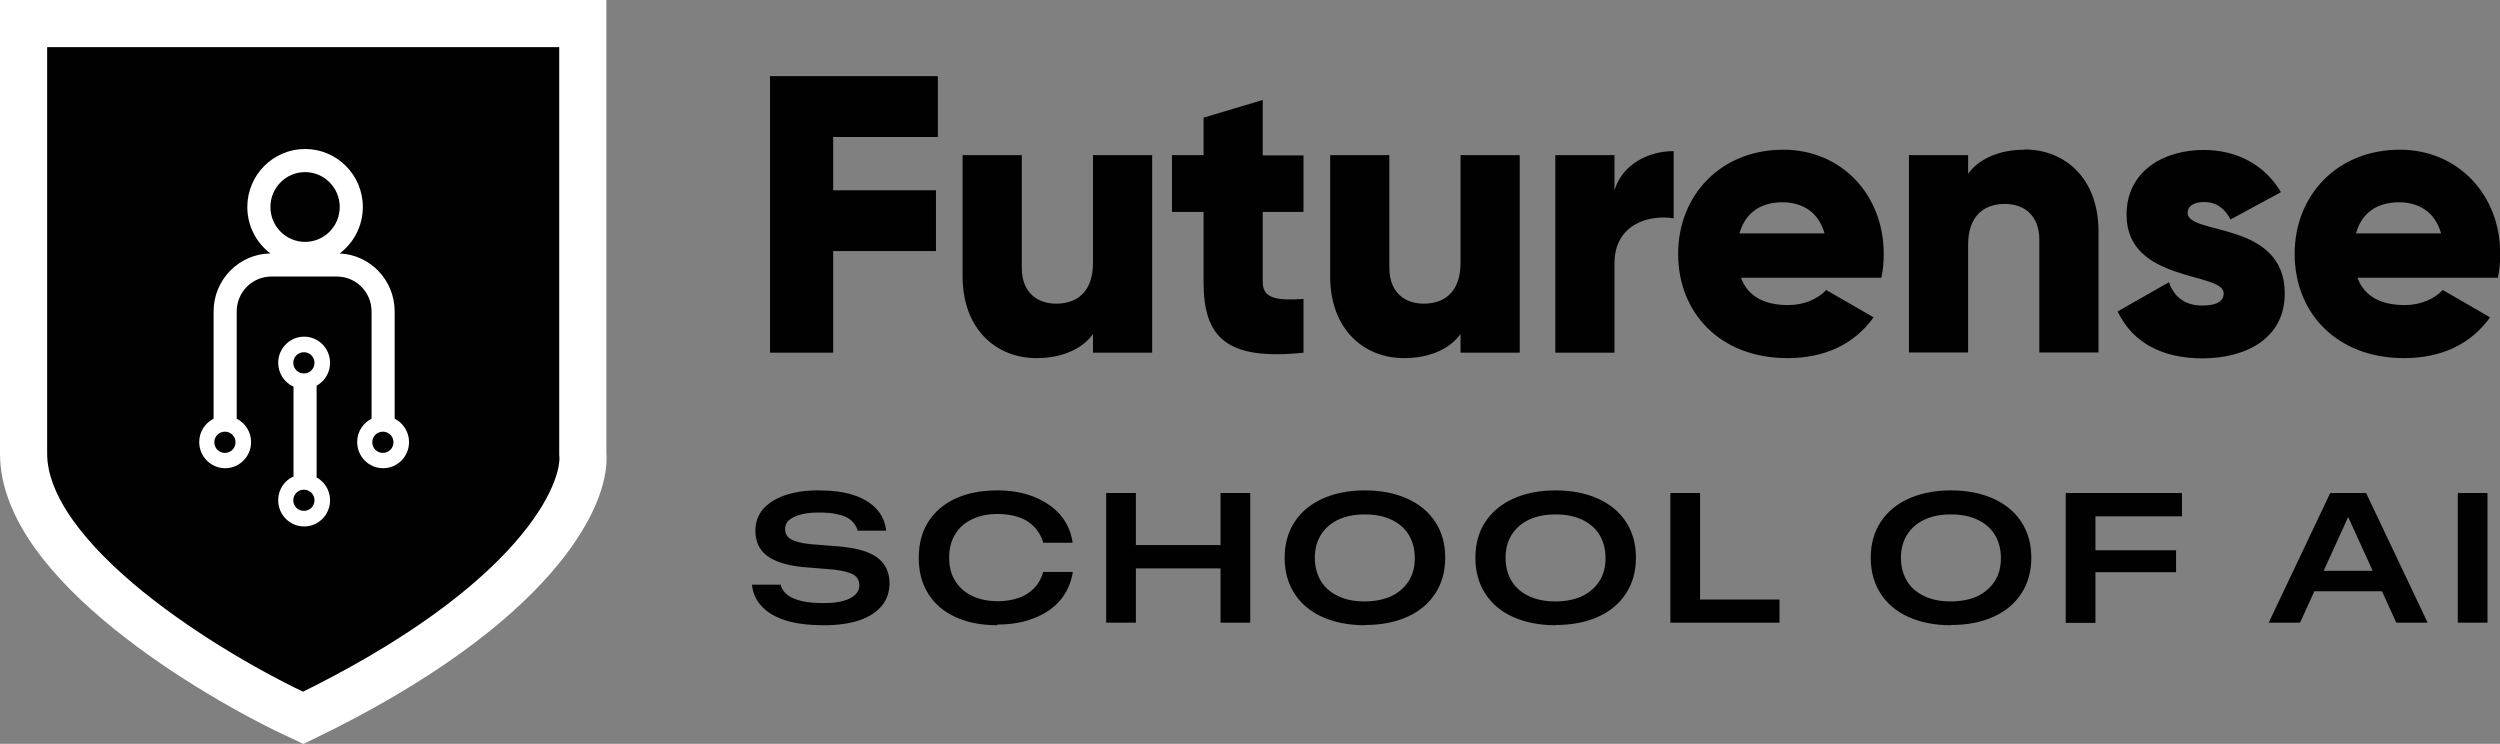 <?xml version="1.0" encoding="UTF-8"?>
<svg id="Layer_2" data-name="Layer 2" xmlns="http://www.w3.org/2000/svg" viewBox="0 0 106.04 31.55">
  <rect x="0" y="0" width="106.04" height="31.55" fill="#808080" stroke="none"/>
  <defs>
    <style>
      .cls-1 {
        fill: #fff;
        fill-rule: evenodd;
      }

      .cls-2, .cls-3 {
        fill: #010101;
      }

      .cls-3 {
        stroke: #fff;
        stroke-width: 2px;
      }
    </style>
  </defs>
  <g id="Layer_1-2" data-name="Layer 1">
    <g>
      <path class="cls-2" d="M39.78,5.81h-4.44v2.26h4.36v2.58h-4.36v4.31h-2.68V3.23h7.12v2.58ZM46.36,6.58h2.51v8.38h-2.51v-.79c-.45.62-1.29,1.02-2.4,1.02-1.69,0-3.13-1.21-3.13-3.47v-5.14h2.51v4.78c0,1.04.65,1.52,1.46,1.52.92,0,1.56-.54,1.56-1.73v-4.57ZM55.29,8.99h-1.73v2.97c0,.72.62.79,1.73.72v2.28c-3.28.34-4.24-.65-4.24-3v-2.97h-1.34v-2.41h1.34v-1.59l2.51-.75v2.35h1.73v2.41ZM61.95,6.58h2.51v8.38h-2.51v-.79c-.45.62-1.29,1.02-2.4,1.02-1.69,0-3.13-1.21-3.13-3.47v-5.14h2.51v4.78c0,1.04.65,1.52,1.46,1.52.92,0,1.56-.54,1.56-1.73v-4.57ZM68.48,8.07c.34-1.12,1.46-1.66,2.51-1.66v2.85c-1.04-.17-2.51.25-2.51,1.91v3.79h-2.51V6.58h2.51v1.49ZM73.84,11.77c.32.87,1.09,1.17,2.01,1.17.69,0,1.27-.27,1.61-.64l2.01,1.16c-.82,1.14-2.06,1.73-3.65,1.73-2.87,0-4.64-1.93-4.64-4.42s1.81-4.42,4.46-4.42c2.45,0,4.26,1.89,4.26,4.42,0,.35-.03.69-.1,1.01h-5.95ZM73.79,9.9h3.6c-.27-.97-1.02-1.32-1.78-1.32-.96,0-1.59.47-1.83,1.32ZM85.88,6.34c1.69,0,3.13,1.21,3.13,3.47v5.14h-2.51v-4.78c0-1.04-.65-1.52-1.46-1.52-.92,0-1.56.54-1.56,1.73v4.57h-2.51V6.58h2.51v.79c.45-.62,1.29-1.02,2.4-1.02ZM92.79,9.03c0,.96,4.12.32,4.12,3.42,0,1.93-1.68,2.75-3.49,2.75-1.68,0-2.95-.64-3.6-1.99l2.18-1.24c.22.64.69.99,1.42.99.6,0,.9-.18.9-.52,0-.92-4.12-.44-4.12-3.33,0-1.83,1.54-2.75,3.28-2.75,1.36,0,2.56.6,3.27,1.79l-2.14,1.16c-.23-.44-.57-.74-1.12-.74-.44,0-.7.17-.7.47ZM99.99,11.77c.32.87,1.09,1.17,2.01,1.17.69,0,1.27-.27,1.61-.64l2.01,1.16c-.82,1.14-2.06,1.73-3.65,1.73-2.87,0-4.64-1.93-4.64-4.42s1.81-4.42,4.46-4.42c2.45,0,4.26,1.89,4.26,4.42,0,.35-.03.69-.1,1.01h-5.95ZM99.94,9.9h3.6c-.27-.97-1.02-1.32-1.78-1.32-.96,0-1.59.47-1.83,1.32Z"/>
      <path class="cls-2" d="M34.93,26.52c-.6,0-1.12-.06-1.56-.19-.43-.13-.77-.32-1.02-.57-.25-.25-.4-.55-.45-.91v-.05s1.22,0,1.22,0v.04c.05.16.15.3.3.41.15.11.36.19.61.25.26.06.57.08.94.08.31,0,.57-.03.79-.09.22-.06.39-.15.51-.26.12-.11.18-.25.18-.4h0c0-.2-.08-.35-.24-.45-.16-.1-.44-.17-.84-.22l-1.34-.11c-.67-.07-1.17-.23-1.5-.48-.33-.25-.49-.61-.49-1.06h0c0-.35.11-.66.32-.91.22-.25.53-.45.93-.59.4-.14.88-.21,1.43-.21s1.05.06,1.46.19c.41.13.73.32.97.57.24.25.38.54.43.89v.06s-1.21,0-1.21,0v-.04c-.06-.17-.15-.3-.28-.41-.13-.11-.31-.19-.54-.24-.23-.06-.5-.08-.83-.08-.31,0-.57.03-.78.09-.21.06-.37.14-.48.24-.11.1-.16.23-.16.37h0c0,.19.08.34.25.43.17.1.44.17.82.21l1.36.11c.46.05.83.13,1.12.26.29.12.51.29.66.51.14.21.22.47.22.78h0c0,.37-.11.69-.33.96-.22.26-.53.47-.95.61-.41.14-.91.21-1.5.21ZM42.3,26.52c-.69,0-1.28-.12-1.78-.35-.5-.23-.88-.56-1.15-.99-.27-.43-.4-.93-.4-1.52h0c0-.59.13-1.09.4-1.52.27-.43.66-.76,1.15-.99.5-.23,1.09-.35,1.78-.35.58,0,1.1.09,1.55.27.45.18.82.43,1.11.75.28.33.46.71.53,1.15v.05s-1.25,0-1.25,0v-.05c-.09-.25-.21-.46-.38-.63-.17-.18-.38-.31-.64-.4-.26-.09-.56-.14-.9-.14-.43,0-.79.08-1.1.23-.31.15-.55.36-.71.64-.17.27-.25.6-.25.98h0c0,.38.08.71.25.98.17.28.41.49.71.64.31.15.68.23,1.1.23.34,0,.63-.05.89-.14.26-.09.48-.23.65-.41.18-.18.3-.4.38-.66v-.03h1.26v.04c-.08.44-.25.83-.53,1.16-.28.33-.65.58-1.11.76-.45.18-.97.27-1.55.27ZM46.92,26.41v-5.5h1.26v2.21h3.59v-2.21h1.26v5.5h-1.26v-2.3h-3.59v2.3h-1.26ZM57.89,26.52c-.69,0-1.28-.12-1.8-.35-.51-.23-.9-.56-1.18-.99-.28-.43-.42-.94-.42-1.52h0c0-.59.14-1.09.42-1.52.28-.43.68-.76,1.19-.99.51-.23,1.11-.35,1.79-.35s1.29.12,1.8.35c.51.23.91.56,1.19.99.28.43.42.93.42,1.51h0c0,.59-.14,1.09-.42,1.52-.28.43-.67.76-1.18.99-.51.23-1.11.35-1.8.35ZM57.89,25.51c.43,0,.81-.08,1.12-.22.32-.15.56-.37.74-.64.18-.28.26-.6.26-.98h0c0-.38-.09-.71-.26-.99-.17-.28-.42-.49-.74-.64-.32-.15-.69-.22-1.12-.22s-.8.07-1.12.22c-.32.15-.56.36-.74.64-.17.27-.26.6-.26.98h0c0,.38.09.71.26.99s.42.49.74.64c.32.15.69.22,1.12.22ZM65.98,26.52c-.69,0-1.28-.12-1.8-.35-.51-.23-.9-.56-1.18-.99-.28-.43-.42-.94-.42-1.52h0c0-.59.14-1.09.42-1.52.28-.43.68-.76,1.19-.99.51-.23,1.11-.35,1.79-.35s1.29.12,1.8.35c.51.23.91.56,1.19.99.28.43.42.93.42,1.51h0c0,.59-.14,1.09-.42,1.52-.28.43-.67.76-1.18.99s-1.11.35-1.8.35ZM65.98,25.51c.43,0,.81-.08,1.12-.22.32-.15.56-.37.74-.64.18-.28.26-.6.26-.98h0c0-.38-.09-.71-.26-.99-.17-.28-.42-.49-.74-.64-.32-.15-.69-.22-1.12-.22s-.8.07-1.12.22c-.32.15-.56.36-.74.64-.17.27-.26.6-.26.98h0c0,.38.09.71.26.99s.42.49.74.64c.32.15.69.22,1.12.22ZM70.85,26.41v-5.5h1.26v4.52h3.37v.98h-4.63ZM82.75,26.52c-.69,0-1.28-.12-1.8-.35-.51-.23-.9-.56-1.18-.99-.28-.43-.42-.94-.42-1.52h0c0-.59.14-1.09.42-1.52.28-.43.68-.76,1.19-.99.51-.23,1.11-.35,1.79-.35s1.29.12,1.8.35c.51.23.91.56,1.19.99.28.43.42.93.42,1.51h0c0,.59-.14,1.09-.42,1.52-.28.43-.67.76-1.18.99-.51.23-1.11.35-1.8.35ZM82.75,25.51c.43,0,.81-.08,1.12-.22.32-.15.56-.37.74-.64.18-.28.26-.6.26-.98h0c0-.38-.09-.71-.26-.99-.17-.28-.42-.49-.74-.64-.32-.15-.69-.22-1.12-.22s-.8.07-1.12.22c-.32.15-.56.36-.74.64-.17.27-.26.6-.26.98h0c0,.38.09.71.26.99.17.28.42.49.74.64.32.15.69.22,1.12.22ZM87.62,26.41v-5.5h4.93v.99h-3.67v1.44h3.42v.93h-3.42v2.15h-1.26ZM96.23,26.41l2.61-5.5h1.15v1.04h-.4l-2.03,4.46h-1.33ZM97.51,25.08l.39-.87h3.39l.39.87h-4.16ZM101.64,26.41l-2.03-4.46v-1.04h.75l2.61,5.5h-1.33ZM104.25,26.41v-5.5h1.26v5.5h-1.26Z"/>
      <g>
        <path class="cls-3" d="M24.71,1H1v18.24c0,4.59,7.9,9.38,11.86,11.21,9.9-4.79,12.03-9.47,11.86-11.21V1Z"/>
        <g>
          <path class="cls-1" d="M15.39,8.78c0,.81-.39,1.52-.98,1.97,1.3.06,2.33,1.14,2.33,2.46v4.55c.36.18.61.56.61.99,0,.61-.49,1.11-1.1,1.11s-1.1-.5-1.1-1.11c0-.44.25-.81.61-.99v-4.55c0-.82-.66-1.48-1.47-1.48h-2.78c-.81,0-1.47.66-1.47,1.48v4.55c.36.18.61.56.61.99,0,.61-.49,1.11-1.1,1.11s-1.1-.5-1.1-1.11c0-.44.25-.81.61-.99v-4.55c0-1.35,1.08-2.44,2.41-2.46-.6-.45-.98-1.17-.98-1.97,0-1.36,1.1-2.46,2.45-2.46s2.45,1.1,2.45,2.46ZM12.94,10.26c.81,0,1.47-.66,1.47-1.48s-.66-1.48-1.47-1.48-1.47.66-1.47,1.48.66,1.48,1.47,1.48ZM9.99,18.76c0,.25-.2.45-.45.45s-.45-.2-.45-.45.2-.45.45-.45.45.2.45.45ZM16.24,19.21c.25,0,.45-.2.45-.45s-.2-.45-.45-.45-.45.2-.45.45.2.45.45.45Z"/>
          <path class="cls-1" d="M13.43,16.36c.34-.19.57-.55.57-.97,0-.61-.49-1.11-1.1-1.11s-1.1.5-1.1,1.11c0,.45.27.84.65,1.01v3.81c-.39.17-.65.56-.65,1.01,0,.61.49,1.11,1.1,1.11s1.1-.5,1.1-1.11c0-.42-.23-.78-.57-.97v-3.89ZM13.34,15.39c0,.25-.2.45-.45.45s-.45-.2-.45-.45.2-.45.45-.45.45.2.45.45ZM12.89,21.67c.25,0,.45-.2.45-.45s-.2-.45-.45-.45-.45.2-.45.45.2.45.45.45Z"/>
        </g>
      </g>
    </g>
  </g>
</svg>